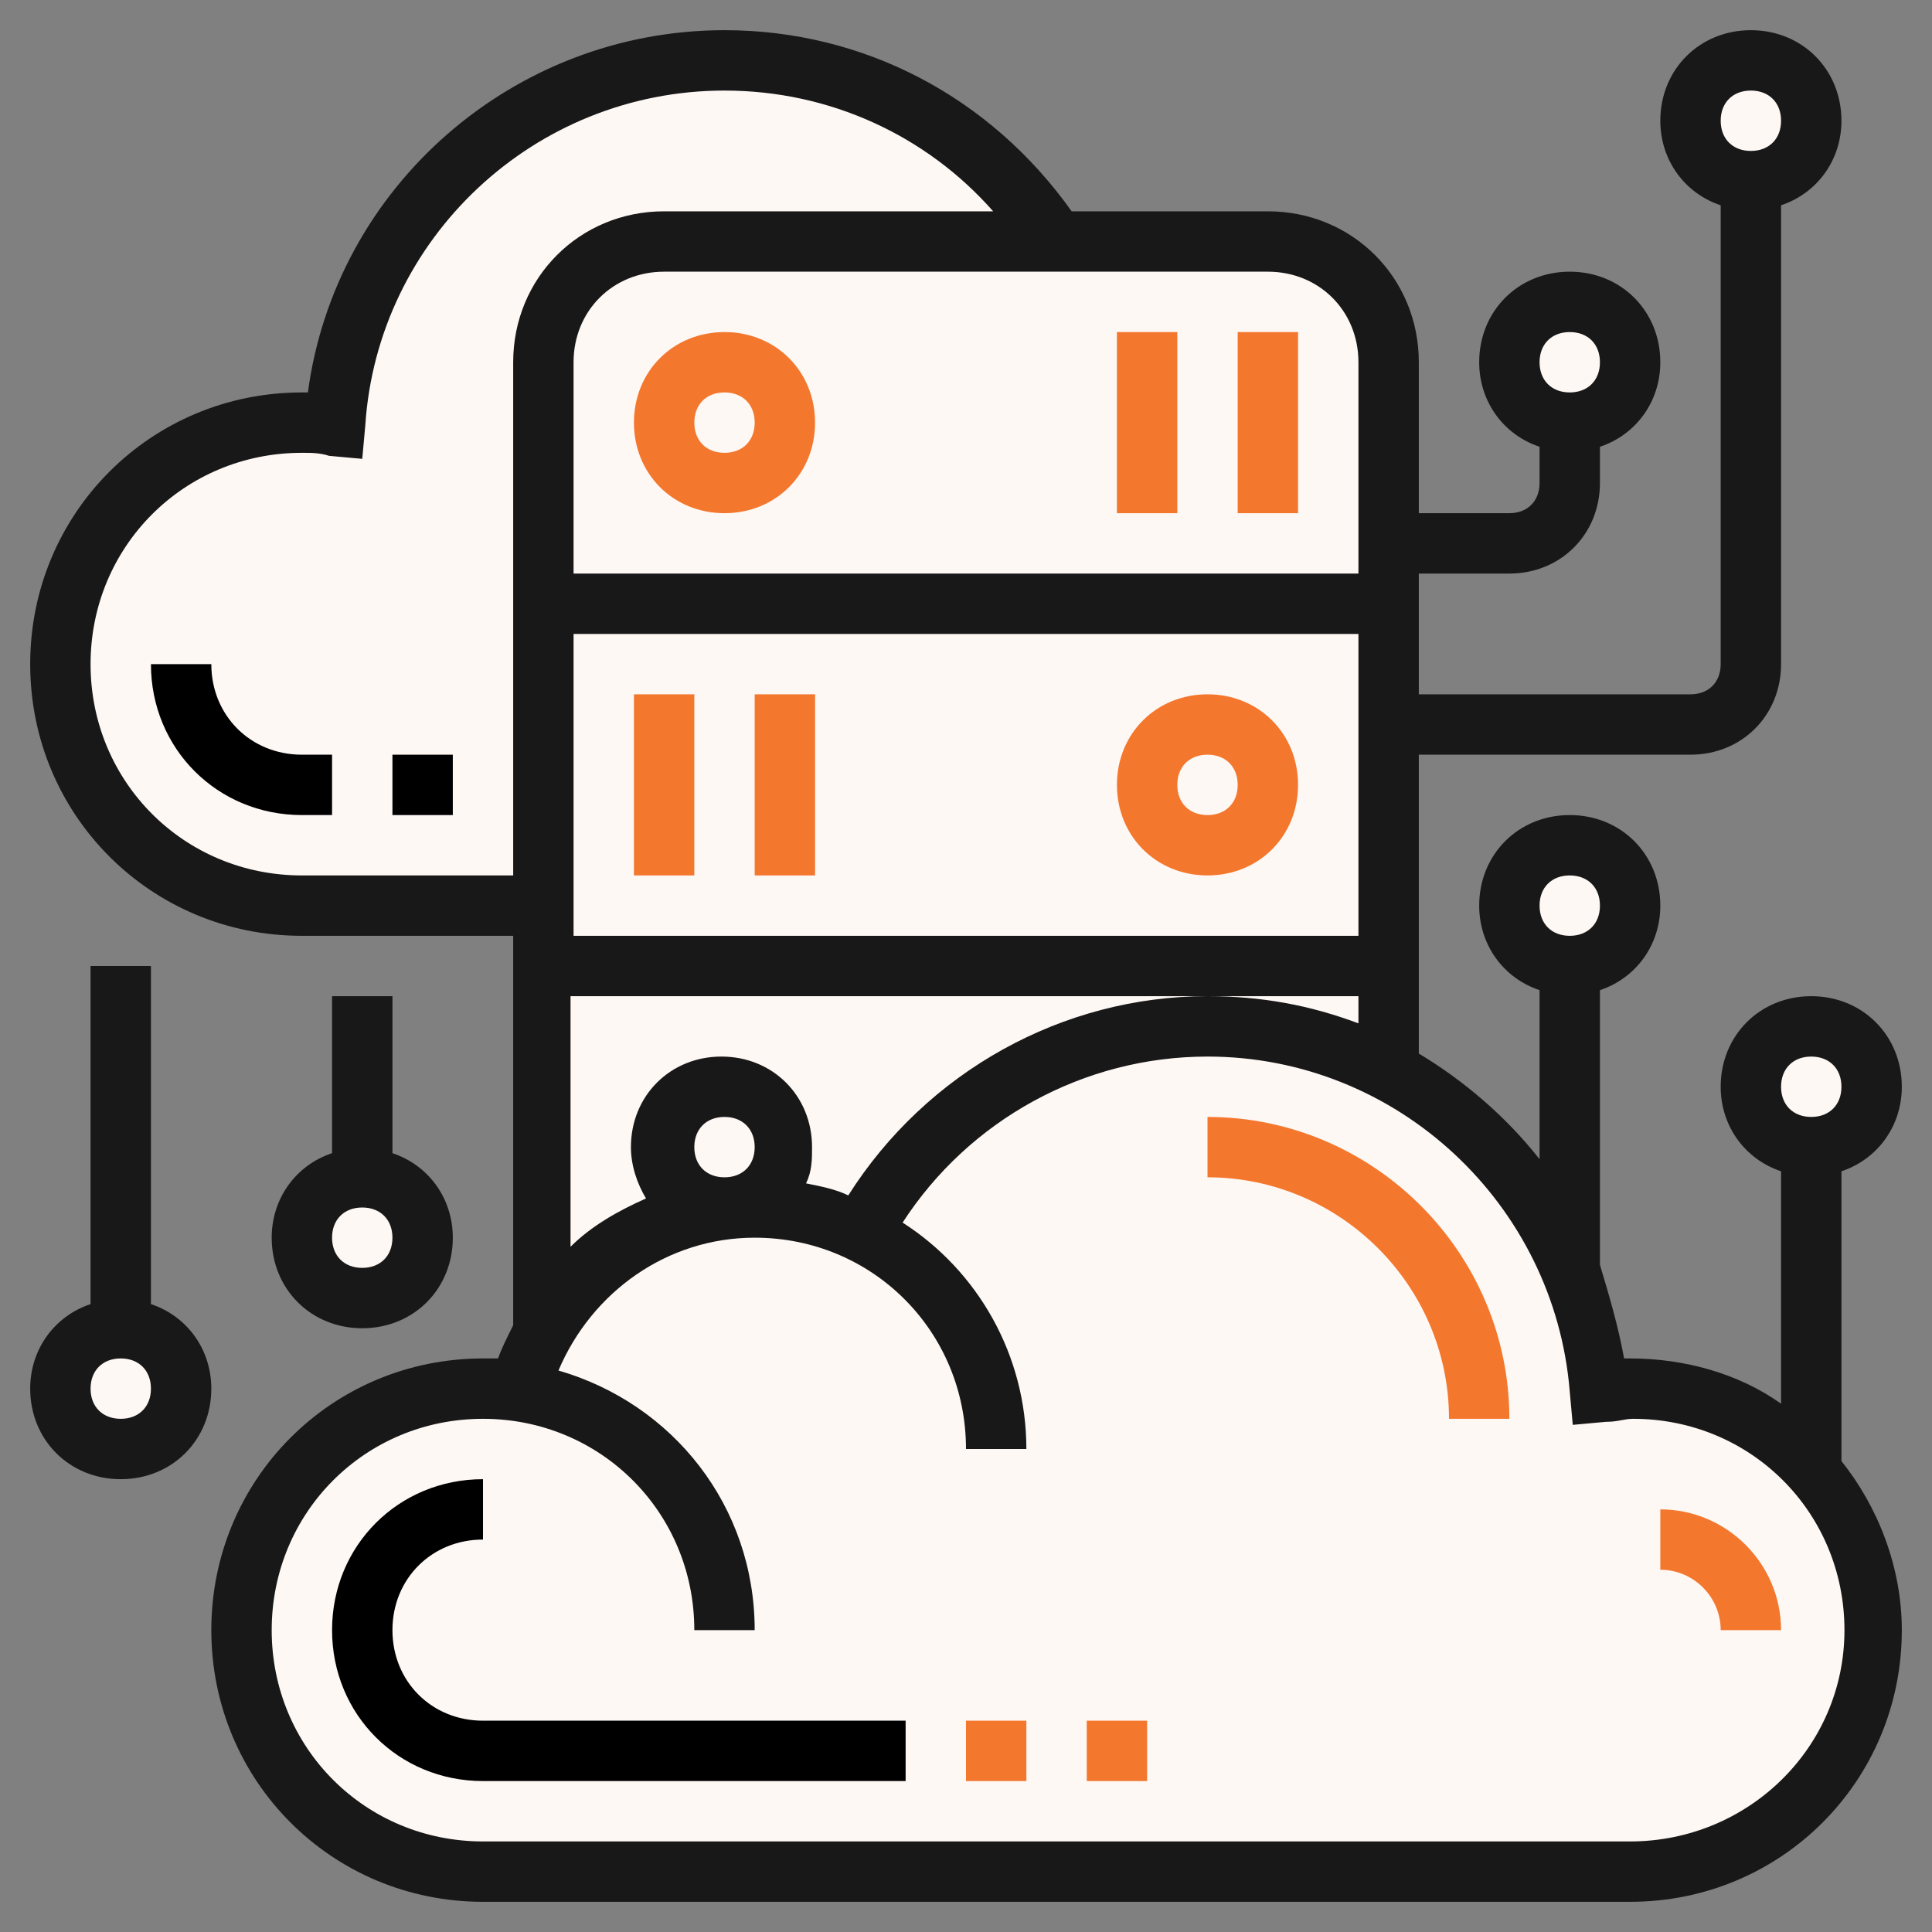 <?xml version="1.0" encoding="utf-8"?>
<!-- Generator: Adobe Illustrator 21.0.0, SVG Export Plug-In . SVG Version: 6.00 Build 0)  -->
<svg version="1.1" id="Layer_35" xmlns="http://www.w3.org/2000/svg" xmlns:xlink="http://www.w3.org/1999/xlink" x="0px" y="0px"
	 viewBox="0 0 64 64" style="enable-background:new 0 0 64 64;" xml:space="preserve">
<rect x="0" y="0" width="64" height="64" fill="#808080" stroke="none"/>
<style type="text/css">
	.st0{fill:#FEF8F5;}
	.st1{fill:#F4772E;}
	.st2{fill:#181818;}
</style>
<path class="st0" d="M35,8H22c-2.2,0-4,1.8-4,4v8v10h-8c-4.4,0-8-3.6-8-8s3.6-8,8-8c0.4,0,0.7,0,1.1,0.1C11.5,7.3,17.1,2,24,2
	C28.6,2,32.7,4.4,35,8z"/>
<path class="st0" d="M42,8h-7H22c-2.2,0-4,1.8-4,4v8v10v2v12l0.1,0c1.4-2.4,4-4,6.9-4c1.3,0,2.5,0.3,3.5,0.8l0,0
	c2.2-4,6.5-6.8,11.4-6.8c2.2,0,4.2,0.5,6,1.5V32v-8v-4v-2v-6C46,9.8,44.2,8,42,8z"/>
<path class="st0" d="M17.2,46.1c0.2-0.7,0.5-1.4,0.8-2.1c1.4-2.4,4-4,6.9-4c1.3,0,2.5,0.3,3.5,0.8l0,0c2.2-4,6.5-6.8,11.4-6.8
	c2.2,0,4.2,0.5,6,1.5c2.7,1.4,4.8,3.7,6,6.6c0.5,1.3,0.8,2.6,1,4.1c0.3,0,0.7-0.1,1-0.1c2.4,0,4.5,1,6,2.7c1.2,1.4,2,3.3,2,5.3
	c0,4.4-3.6,8-8,8H16c-4.4,0-8-3.6-8-8s3.6-8,8-8C16.4,46,16.8,46,17.2,46.1z"/>
<g>
	<circle class="st0" cx="60" cy="36" r="2"/>
	<circle class="st0" cx="58" cy="4" r="2"/>
	<circle class="st0" cx="52" cy="12" r="2"/>
	<circle class="st0" cx="52" cy="30" r="2"/>
</g>
<circle class="st0" cx="40" cy="26" r="2"/>
<circle class="st0" cx="24" cy="14" r="2"/>
<circle class="st0" cx="24" cy="38" r="2"/>
<circle class="st0" cx="12" cy="41" r="2"/>
<circle class="st0" cx="4" cy="46" r="2"/>
<path class="st1" d="M21,14c0,1.7,1.3,3,3,3s3-1.3,3-3s-1.3-3-3-3S21,12.3,21,14z M24,13c0.6,0,1,0.4,1,1s-0.4,1-1,1s-1-0.4-1-1
	S23.4,13,24,13z"/>
<path class="st1" d="M41,11h2v6h-2V11z"/>
<path class="st1" d="M37,11h2v6h-2V11z"/>
<path class="st1" d="M40,23c-1.7,0-3,1.3-3,3s1.3,3,3,3s3-1.3,3-3S41.7,23,40,23z M40,27c-0.6,0-1-0.4-1-1s0.4-1,1-1s1,0.4,1,1
	S40.6,27,40,27z"/>
<path class="st1" d="M21,23h2v6h-2V23z"/>
<path class="st1" d="M25,23h2v6h-2V23z"/>
<path class="st2" d="M5,43.2V32H3v11.2c-1.2,0.4-2,1.5-2,2.8c0,1.7,1.3,3,3,3s3-1.3,3-3C7,44.7,6.2,43.6,5,43.2z M4,47
	c-0.6,0-1-0.4-1-1s0.4-1,1-1s1,0.4,1,1S4.6,47,4,47z"/>
<path class="st2" d="M11,33v5.2c-1.2,0.4-2,1.5-2,2.8c0,1.7,1.3,3,3,3s3-1.3,3-3c0-1.3-0.8-2.4-2-2.8V33H11z M12,42
	c-0.6,0-1-0.4-1-1s0.4-1,1-1s1,0.4,1,1S12.6,42,12,42z"/>
<path class="st2" d="M61,38.8c1.2-0.4,2-1.5,2-2.8c0-1.7-1.3-3-3-3s-3,1.3-3,3c0,1.3,0.8,2.4,2,2.8v7.7c-1.4-1-3.2-1.5-5-1.5
	c-0.1,0-0.1,0-0.2,0c-0.2-1.1-0.5-2.1-0.8-3.1v-9.1c1.2-0.4,2-1.5,2-2.8c0-1.7-1.3-3-3-3s-3,1.3-3,3c0,1.3,0.8,2.4,2,2.8v5.6
	c-1.1-1.4-2.5-2.6-4-3.5V25h9c1.7,0,3-1.3,3-3V6.8c1.2-0.4,2-1.5,2-2.8c0-1.7-1.3-3-3-3s-3,1.3-3,3c0,1.3,0.8,2.4,2,2.8V22
	c0,0.6-0.4,1-1,1h-9v-4h3c1.7,0,3-1.3,3-3v-1.2c1.2-0.4,2-1.5,2-2.8c0-1.7-1.3-3-3-3s-3,1.3-3,3c0,1.3,0.8,2.4,2,2.8V16
	c0,0.6-0.4,1-1,1h-3v-5c0-2.8-2.2-5-5-5h-6.5C32.8,3.2,28.6,1,24,1c-7,0-12.9,5.2-13.8,12c-0.1,0-0.1,0-0.2,0c-5,0-9,4-9,9s4,9,9,9
	h7v12.9c-0.2,0.4-0.4,0.8-0.5,1.1c-0.2,0-0.3,0-0.5,0c-5,0-9,4-9,9s4,9,9,9h38c5,0,9-4,9-9c0-2.1-0.8-4.1-2-5.6V38.8z M52,29
	c0.6,0,1,0.4,1,1s-0.4,1-1,1s-1-0.4-1-1S51.4,29,52,29z M58,3c0.6,0,1,0.4,1,1s-0.4,1-1,1s-1-0.4-1-1S57.4,3,58,3z M52,11
	c0.6,0,1,0.4,1,1s-0.4,1-1,1s-1-0.4-1-1S51.4,11,52,11z M60,35c0.6,0,1,0.4,1,1s-0.4,1-1,1s-1-0.4-1-1S59.4,35,60,35z M40,33
	c-4.8,0-9.3,2.5-11.9,6.6c-0.4-0.2-0.9-0.3-1.4-0.4c0.2-0.4,0.2-0.8,0.2-1.2c0-1.7-1.3-3-3-3s-3,1.3-3,3c0,0.6,0.2,1.2,0.5,1.7
	c-0.9,0.4-1.8,0.9-2.5,1.6V33H40h5v0.9C43.4,33.3,41.8,33,40,33z M23,38c0-0.6,0.4-1,1-1s1,0.4,1,1s-0.4,1-1,1S23,38.6,23,38z
	 M19,21h26v10H19V21z M45,12v7H19v-7c0-1.7,1.3-3,3-3h20C43.7,9,45,10.3,45,12z M10,29c-3.9,0-7-3.1-7-7s3.1-7,7-7
	c0.3,0,0.6,0,0.9,0.1l1.1,0.1l0.1-1.1C12.5,7.9,17.7,3,24,3c3.5,0,6.7,1.5,8.9,4H22c-2.8,0-5,2.2-5,5v17H10z M54,61H16
	c-3.9,0-7-3.1-7-7s3.1-7,7-7s7,3.1,7,7h2c0-4.1-2.7-7.5-6.5-8.6c1.1-2.6,3.6-4.4,6.5-4.4c3.9,0,7,3.1,7,7h2c0-3.1-1.6-5.9-4.1-7.5
	c2.2-3.4,6-5.5,10.1-5.5c6.3,0,11.5,4.9,12,11.1l0.1,1.1l1.1-0.1c0.4,0,0.6-0.1,0.9-0.1c3.9,0,7,3.1,7,7S57.9,61,54,61z"/>
<path class="st1" d="M40,37v2c4.4,0,8,3.6,8,8h2C50,41.5,45.5,37,40,37z"/>
<path d="M13,54c0-1.7,1.3-3,3-3v-2c-2.8,0-5,2.2-5,5s2.2,5,5,5h14v-2H16C14.3,57,13,55.7,13,54z"/>
<path class="st1" d="M32,57h2v2h-2V57z"/>
<path class="st1" d="M36,57h2v2h-2V57z"/>
<path class="st1" d="M55,50v2c1.1,0,2,0.9,2,2h2C59,51.8,57.2,50,55,50z"/>
<path d="M7,22H5c0,2.8,2.2,5,5,5h1v-2h-1C8.3,25,7,23.7,7,22z"/>
<path d="M13,25h2v2h-2V25z"/>
</svg>
